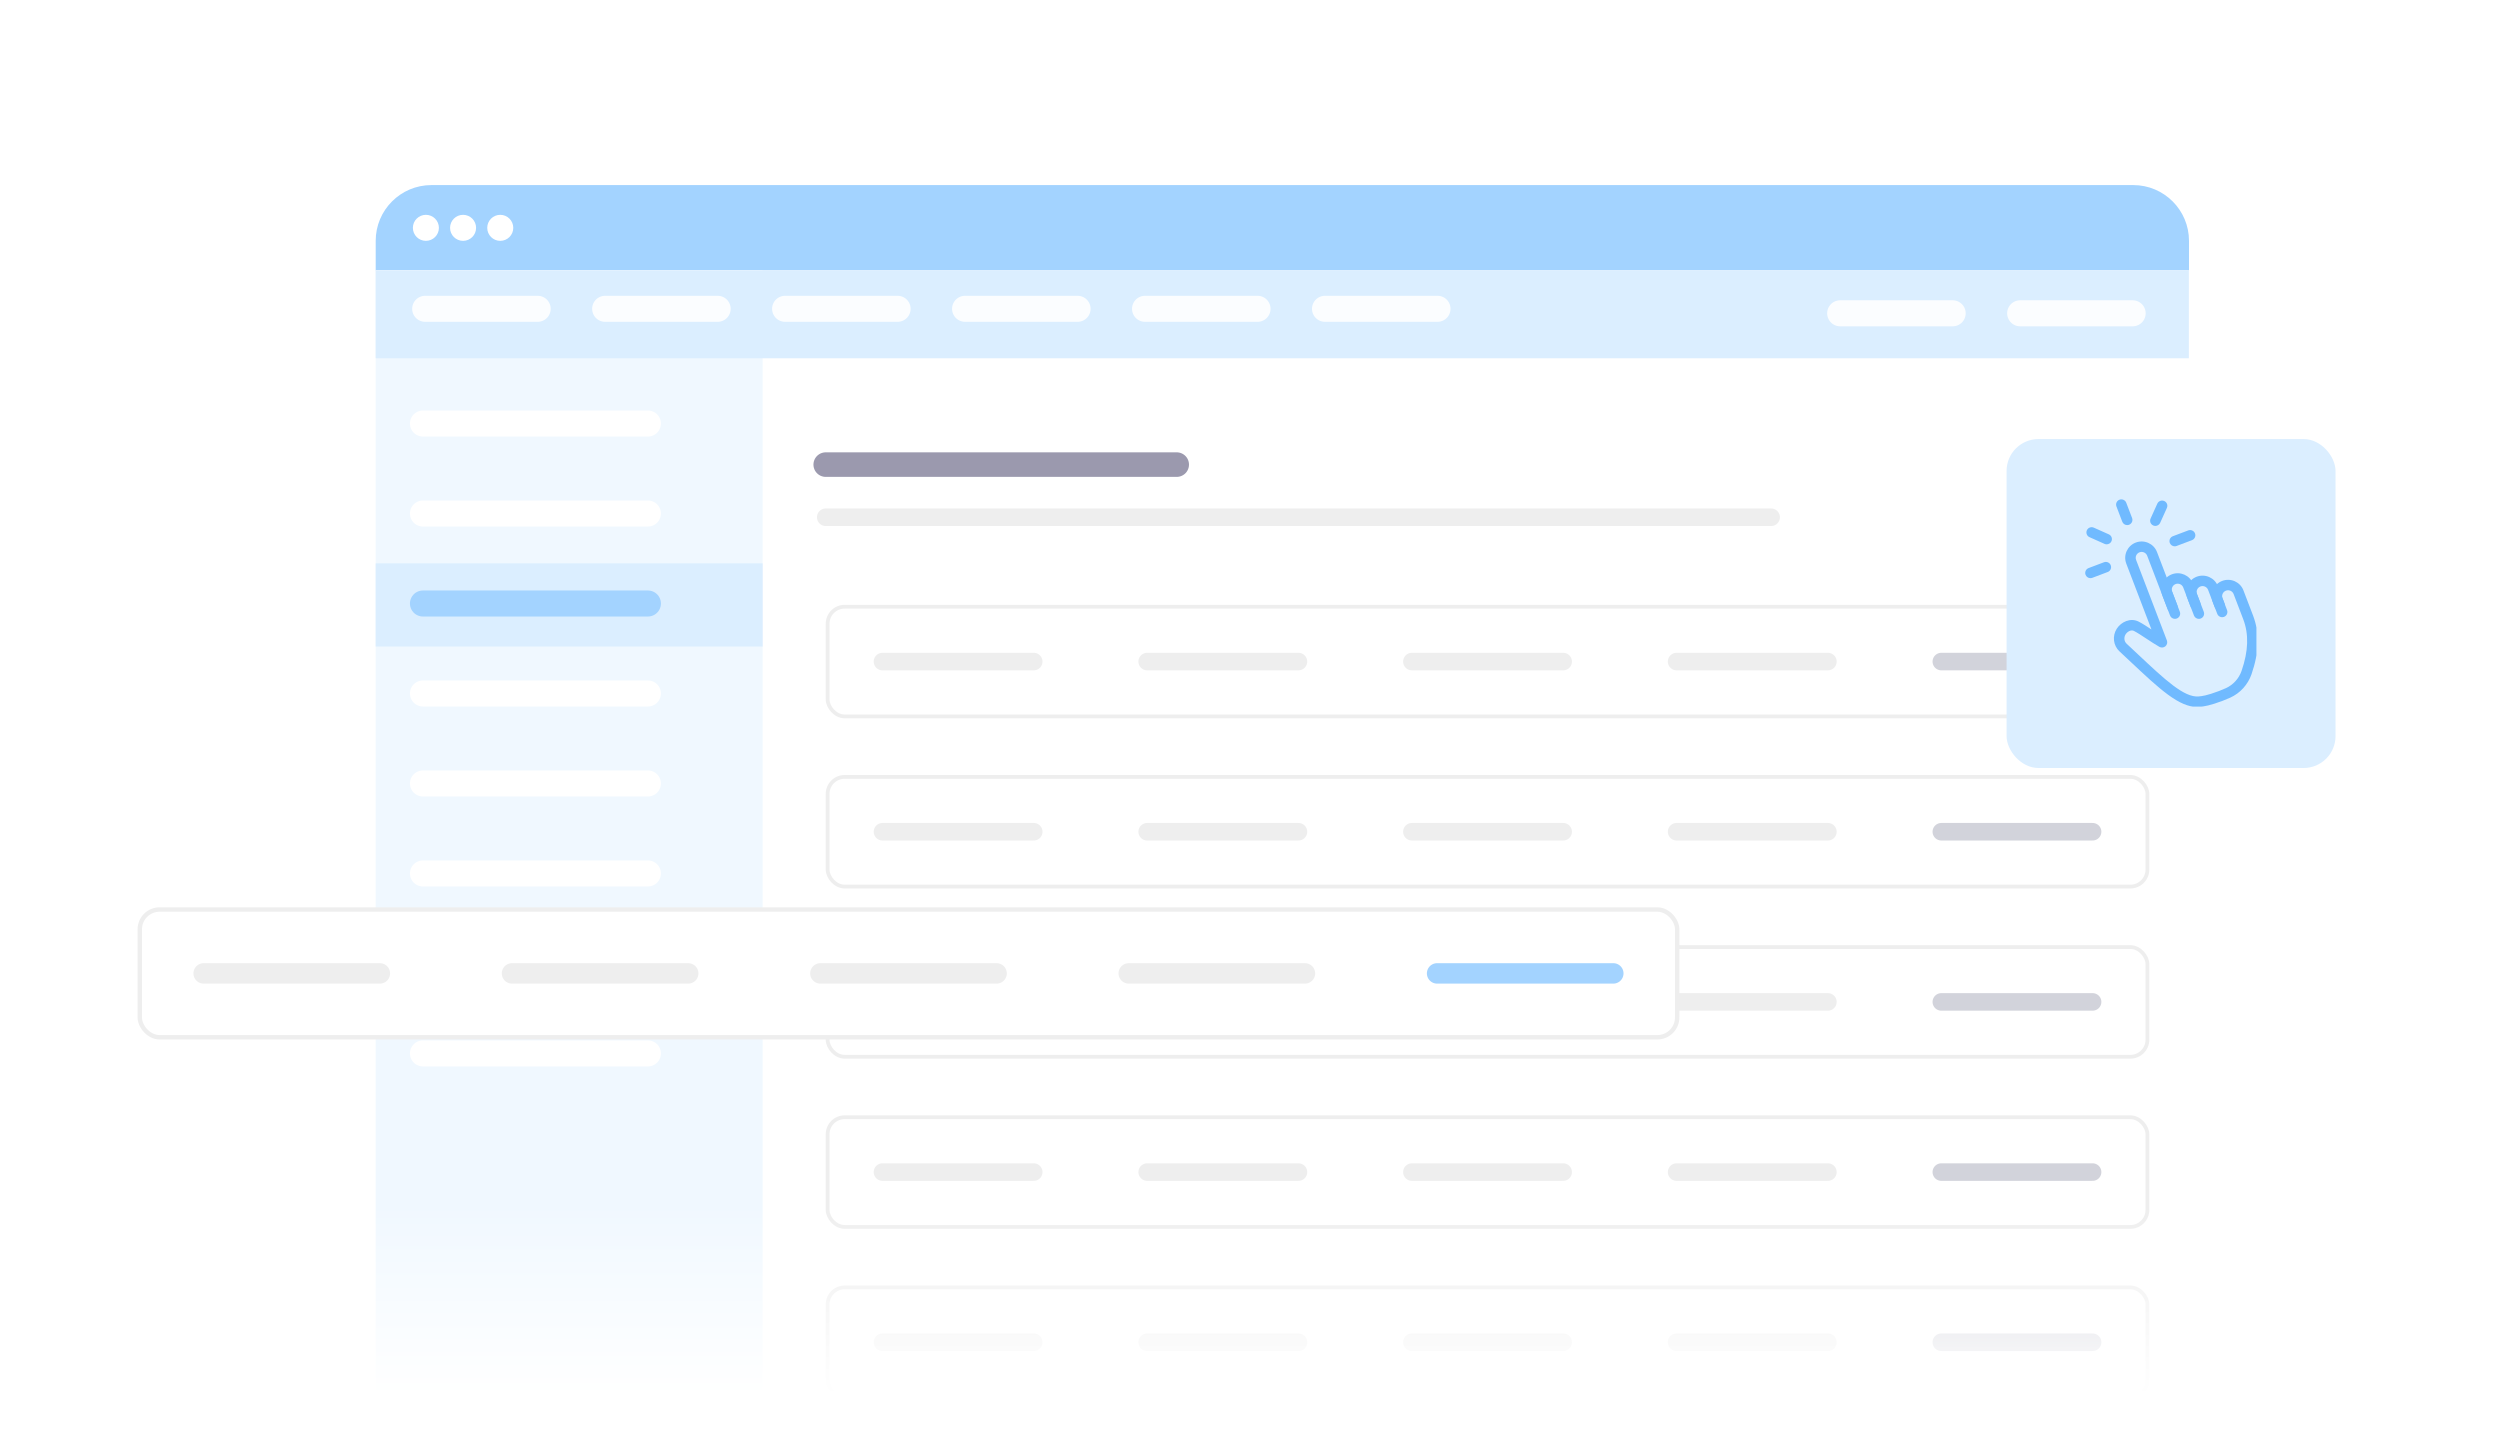 <svg width="384" height="220" viewBox="0 0 384 220" fill="none" xmlns="http://www.w3.org/2000/svg"><defs><symbol id="content" viewBox="0 0 384 220" preserveAspectRatio="xMidYMid meet"><g id="NoColourRemove" clip-path="url(#a)"><rect width="384" height="40" transform="translate(0 180)" fill="url(#b)"/><g filter="url(#c)"><g clip-path="url(#d)"><path d="M57.707 35.566C57.707 30.835 61.542 27 66.273 27H327.664C332.395 27 336.23 30.835 336.23 35.566V40.135H57.707V35.566Z" fill="#A3D3FF"/><circle cx="65.417" cy="33.568" r="1.999" fill="white"/><circle cx="71.128" cy="33.568" r="1.999" fill="white"/><circle cx="76.839" cy="33.568" r="1.999" fill="white"/><g clip-path="url(#e)"><rect width="278.523" height="249.942" transform="translate(57.707 40.135)" fill="white"/><rect x="57.363" y="37.711" width="59.778" height="280.23" fill="#F0F8FF"/><rect x="57.707" y="85.099" width="59.432" height="12.785" fill="#DBEEFF"/><rect x="57.363" y="40.13" width="278.848" height="13.476" fill="#DBEEFF"/><path d="M65.309 46.004H82.585" stroke="white" stroke-opacity="0.9" stroke-width="3.998" stroke-linecap="round"/><path d="M92.953 46.004H110.23" stroke="white" stroke-opacity="0.9" stroke-width="3.998" stroke-linecap="round"/><path d="M120.594 46.004H137.871" stroke="white" stroke-opacity="0.9" stroke-width="3.998" stroke-linecap="round"/><path d="M148.238 46.004H165.515" stroke="white" stroke-opacity="0.9" stroke-width="3.998" stroke-linecap="round"/><path d="M175.879 46.004H193.156" stroke="white" stroke-opacity="0.9" stroke-width="3.998" stroke-linecap="round"/><path d="M203.523 46.004H220.8" stroke="white" stroke-opacity="0.9" stroke-width="3.998" stroke-linecap="round"/><path d="M282.652 46.695H299.929" stroke="white" stroke-opacity="0.9" stroke-width="3.998" stroke-linecap="round"/><path d="M310.297 46.695H327.574" stroke="white" stroke-opacity="0.9" stroke-width="3.998" stroke-linecap="round"/><path d="M64.965 63.627H99.519" stroke="white" stroke-width="3.998" stroke-linecap="round"/><path d="M64.965 77.448H99.519" stroke="white" stroke-width="3.998" stroke-linecap="round"/><path d="M64.965 91.27H99.519" stroke="#A3D3FF" stroke-width="3.998" stroke-linecap="round"/><path d="M64.965 105.091H99.519" stroke="white" stroke-width="3.998" stroke-linecap="round"/><path d="M64.965 118.913H99.519" stroke="white" stroke-width="3.998" stroke-linecap="round"/><path d="M64.965 132.734H99.519" stroke="white" stroke-width="3.998" stroke-linecap="round"/><path d="M64.965 146.556H99.519" stroke="white" stroke-width="3.998" stroke-linecap="round"/><path d="M64.965 160.377H99.519" stroke="white" stroke-width="3.998" stroke-linecap="round"/><path d="M126.832 69.936H180.742" stroke="#9B99AE" stroke-width="3.774" stroke-linecap="round"/><path d="M126.832 78.022H272.047" stroke="#EEEEEE" stroke-width="2.696" stroke-linecap="round"/><rect x="127.122" y="91.766" width="202.721" height="16.845" rx="2.614" stroke="#EEEEEE" stroke-width="0.581"/><path d="M135.547 100.188H158.781" stroke="#EEEEEE" stroke-width="2.696" stroke-linecap="round"/><path d="M176.207 100.188H199.441" stroke="#EEEEEE" stroke-width="2.696" stroke-linecap="round"/><path d="M216.867 100.188H240.102" stroke="#EEEEEE" stroke-width="2.696" stroke-linecap="round"/><path d="M257.527 100.188H280.762" stroke="#EEEEEE" stroke-width="2.696" stroke-linecap="round"/><path d="M298.188 100.188H321.422" stroke="#D2D3DB" stroke-width="2.696" stroke-linecap="round"/><rect x="127.122" y="117.904" width="202.721" height="16.845" rx="2.614" stroke="#EEEEEE" stroke-width="0.581"/><path d="M135.547 126.327H158.781" stroke="#EEEEEE" stroke-width="2.696" stroke-linecap="round"/><path d="M176.207 126.327H199.441" stroke="#EEEEEE" stroke-width="2.696" stroke-linecap="round"/><path d="M216.867 126.327H240.102" stroke="#EEEEEE" stroke-width="2.696" stroke-linecap="round"/><path d="M257.527 126.327H280.762" stroke="#EEEEEE" stroke-width="2.696" stroke-linecap="round"/><path d="M298.188 126.327H321.422" stroke="#D2D3DB" stroke-width="2.696" stroke-linecap="round"/><rect x="127.122" y="144.043" width="202.721" height="16.845" rx="2.614" stroke="#EEEEEE" stroke-width="0.581"/><path d="M135.547 152.465H158.781" stroke="#EEEEEE" stroke-width="2.696" stroke-linecap="round"/><path d="M176.207 152.465H199.441" stroke="#EEEEEE" stroke-width="2.696" stroke-linecap="round"/><path d="M216.867 152.465H240.102" stroke="#EEEEEE" stroke-width="2.696" stroke-linecap="round"/><path d="M257.527 152.465H280.762" stroke="#EEEEEE" stroke-width="2.696" stroke-linecap="round"/><path d="M298.188 152.465H321.422" stroke="#D2D3DB" stroke-width="2.696" stroke-linecap="round"/><rect x="127.122" y="170.182" width="202.721" height="16.845" rx="2.614" stroke="#EEEEEE" stroke-width="0.581"/><path d="M135.547 178.604H158.781" stroke="#EEEEEE" stroke-width="2.696" stroke-linecap="round"/><path d="M176.207 178.604H199.441" stroke="#EEEEEE" stroke-width="2.696" stroke-linecap="round"/><path d="M216.867 178.604H240.102" stroke="#EEEEEE" stroke-width="2.696" stroke-linecap="round"/><path d="M257.527 178.604H280.762" stroke="#EEEEEE" stroke-width="2.696" stroke-linecap="round"/><path d="M298.188 178.604H321.422" stroke="#D2D3DB" stroke-width="2.696" stroke-linecap="round"/><rect x="127.122" y="196.321" width="202.721" height="16.845" rx="2.614" stroke="#EEEEEE" stroke-width="0.581"/><path d="M135.547 204.743H158.781" stroke="#EEEEEE" stroke-width="2.696" stroke-linecap="round"/><path d="M176.207 204.743H199.441" stroke="#EEEEEE" stroke-width="2.696" stroke-linecap="round"/><path d="M216.867 204.743H240.102" stroke="#EEEEEE" stroke-width="2.696" stroke-linecap="round"/><path d="M257.527 204.743H280.762" stroke="#EEEEEE" stroke-width="2.696" stroke-linecap="round"/><path d="M298.188 204.743H321.422" stroke="#D2D3DB" stroke-width="2.696" stroke-linecap="round"/></g></g></g><rect x="308.211" y="67.439" width="50.527" height="50.527" rx="4.903" fill="#DBEEFF"/><g clip-path="url(#f)"><path d="M321.095 88.806C320.77 88.806 320.464 88.609 320.342 88.289C320.184 87.875 320.393 87.413 320.809 87.255L323.171 86.362C323.587 86.205 324.053 86.413 324.211 86.826C324.37 87.24 324.16 87.703 323.745 87.86L321.382 88.753C321.287 88.789 321.191 88.806 321.095 88.806V88.806Z" fill="#70BAFF"/><path d="M323.585 83.609C323.474 83.609 323.362 83.587 323.255 83.539L320.949 82.509C320.543 82.328 320.361 81.853 320.544 81.45C320.726 81.046 321.203 80.865 321.609 81.047L323.915 82.076C324.321 82.258 324.503 82.732 324.32 83.136C324.186 83.433 323.892 83.609 323.585 83.609Z" fill="#70BAFF"/><path d="M326.736 80.655C326.411 80.655 326.105 80.459 325.982 80.138L325.084 77.789C324.926 77.375 325.135 76.913 325.551 76.755C325.967 76.598 326.433 76.806 326.591 77.219L327.489 79.569C327.648 79.983 327.438 80.445 327.022 80.603C326.928 80.638 326.831 80.655 326.736 80.655V80.655Z" fill="#70BAFF"/><path d="M331.064 80.782C330.953 80.782 330.841 80.76 330.734 80.712C330.328 80.53 330.146 80.056 330.329 79.652L331.364 77.36C331.547 76.956 332.024 76.775 332.43 76.957C332.836 77.138 333.018 77.612 332.835 78.016L331.8 80.309C331.666 80.606 331.371 80.782 331.064 80.782Z" fill="#70BAFF"/><path d="M334.037 83.915C333.712 83.915 333.406 83.718 333.283 83.398C333.125 82.984 333.334 82.521 333.75 82.364L336.113 81.471C336.529 81.313 336.995 81.521 337.153 81.935C337.311 82.349 337.102 82.811 336.686 82.969L334.323 83.862C334.229 83.898 334.132 83.914 334.037 83.914V83.915Z" fill="#70BAFF"/><path d="M337.746 95.059C337.421 95.059 337.115 94.862 336.993 94.542L335.347 90.238C335.168 89.771 334.641 89.535 334.172 89.713C333.944 89.799 333.764 89.968 333.665 90.188C333.565 90.409 333.558 90.655 333.644 90.881L334.443 92.969C334.601 93.383 334.392 93.846 333.976 94.004C333.56 94.161 333.094 93.953 332.936 93.539L332.137 91.451C331.643 90.158 332.299 88.706 333.599 88.214C334.899 87.723 336.36 88.375 336.855 89.667L338.501 93.972C338.659 94.385 338.45 94.848 338.034 95.005C337.939 95.041 337.843 95.058 337.747 95.058L337.746 95.059Z" fill="#70BAFF"/><path d="M340.927 93.762C340.601 93.762 340.296 93.565 340.173 93.245L339.164 90.605C338.985 90.139 338.458 89.903 337.988 90.08C337.519 90.258 337.282 90.782 337.461 91.249L337.967 92.574C338.125 92.988 337.916 93.45 337.5 93.608C337.084 93.765 336.619 93.557 336.46 93.144L335.954 91.819C335.46 90.525 336.115 89.074 337.416 88.582C338.716 88.09 340.176 88.742 340.671 90.035L341.681 92.674C341.839 93.088 341.63 93.551 341.214 93.709C341.119 93.744 341.023 93.761 340.927 93.761L340.927 93.762Z" fill="#70BAFF"/><path d="M337.474 108.587C336.163 108.587 334.758 107.989 332.984 106.686C331.323 105.466 329.459 103.715 327.301 101.688C326.738 101.159 326.157 100.612 325.551 100.049C324.596 99.161 324.418 97.701 325.13 96.579C325.795 95.53 327.24 94.834 328.507 95.485C329.103 95.791 329.764 96.223 330.464 96.686L326.597 86.572C326.102 85.279 326.758 83.827 328.058 83.335C329.359 82.843 330.819 83.496 331.314 84.788L334.824 93.968C334.982 94.382 334.773 94.844 334.357 95.002C333.941 95.159 333.475 94.951 333.317 94.538L329.807 85.358C329.628 84.891 329.101 84.656 328.631 84.833C328.162 85.011 327.925 85.535 328.104 86.001L332.835 98.375C332.956 98.691 332.864 99.049 332.606 99.269C332.348 99.488 331.978 99.523 331.683 99.356C331.031 98.987 330.36 98.542 329.711 98.113C328.997 97.641 328.323 97.194 327.767 96.908C327.343 96.69 326.767 97.004 326.495 97.434C326.195 97.906 326.261 98.513 326.652 98.877C327.261 99.443 327.845 99.991 328.409 100.522C332.519 104.384 335.49 107.173 337.714 106.973C338.226 106.926 338.928 106.863 340.85 106.137C341.203 106.003 341.556 105.857 341.897 105.701C343.02 105.191 343.898 104.223 344.305 103.047C345.357 100.01 345.441 97.415 344.562 95.116L343.083 91.248C342.904 90.781 342.377 90.546 341.907 90.723C341.438 90.901 341.201 91.425 341.38 91.892L342.077 93.716C342.236 94.13 342.026 94.593 341.61 94.75C341.195 94.907 340.729 94.699 340.57 94.286L339.873 92.462C339.379 91.168 340.034 89.716 341.335 89.225C342.635 88.733 344.096 89.385 344.59 90.678L346.069 94.546C347.088 97.21 347.01 100.161 345.83 103.568C345.28 105.157 344.091 106.466 342.568 107.158C342.195 107.328 341.81 107.488 341.424 107.634C339.46 108.377 338.586 108.503 337.86 108.569C337.732 108.58 337.604 108.586 337.475 108.586L337.474 108.587Z" fill="#70BAFF"/></g><rect x="21.471" y="139.703" width="236.144" height="19.622" rx="3.045" fill="white"/><rect x="21.471" y="139.703" width="236.144" height="19.622" rx="3.045" stroke="#EEEEEE" stroke-width="0.677"/><path d="M31.281 149.514H58.346" stroke="#EEEEEE" stroke-width="3.14" stroke-linecap="round"/><path d="M78.644 149.514H105.71" stroke="#EEEEEE" stroke-width="3.14" stroke-linecap="round"/><path d="M126.012 149.514H153.077" stroke="#EEEEEE" stroke-width="3.14" stroke-linecap="round"/><path d="M173.375 149.514H200.44" stroke="#EEEEEE" stroke-width="3.14" stroke-linecap="round"/><path d="M220.738 149.514H247.803" stroke="#A3D3FF" stroke-width="3.14" stroke-linecap="round"/><rect width="384" height="35.392" transform="translate(0 185)" fill="url(#g)"/></g><defs><filter id="c" x="52.007" y="22.727" width="289.924" height="278.155" filterUnits="userSpaceOnUse" color-interpolation-filters="sRGB"><feFlood flood-opacity="0" result="BackgroundImageFix"/><feColorMatrix in="SourceAlpha" type="matrix" values="0 0 0 0 0 0 0 0 0 0 0 0 0 0 0 0 0 0 127 0" result="hardAlpha"/><feOffset dy="1.428"/><feGaussianBlur stdDeviation="2.85"/><feComposite in2="hardAlpha" operator="out"/><feColorMatrix type="matrix" values="0 0 0 0 0 0 0 0 0 0 0 0 0 0 0 0 0 0 0.1 0"/><feBlend mode="normal" in2="BackgroundImageFix" result="effect1_dropShadow_852_21901"/><feBlend mode="normal" in="SourceGraphic" in2="effect1_dropShadow_852_21901" result="shape"/></filter><linearGradient id="b" x1="192" y1="40" x2="192" y2="0" gradientUnits="userSpaceOnUse"><stop offset="0.165" stop-color="white"/><stop offset="1" stop-color="white" stop-opacity="0"/></linearGradient><linearGradient id="g" x1="192" y1="35.392" x2="192" y2="0" gradientUnits="userSpaceOnUse"><stop offset="0.165" stop-color="white"/><stop offset="1" stop-color="white" stop-opacity="0"/></linearGradient><clipPath id="a"><rect width="384" height="220" fill="white"/></clipPath><clipPath id="d"><path d="M57.707 27H336.23V285.188C336.23 289.919 332.395 293.754 327.664 293.754H66.273C61.542 293.754 57.707 289.919 57.707 285.188V27Z" fill="white"/></clipPath><clipPath id="e"><rect width="278.523" height="249.942" fill="white" transform="translate(57.707 40.135)"/></clipPath><clipPath id="f"><rect width="26.298" height="31.836" fill="white" transform="translate(320.289 76.703)"/></clipPath></defs></symbol></defs><use href="#content"/></svg>